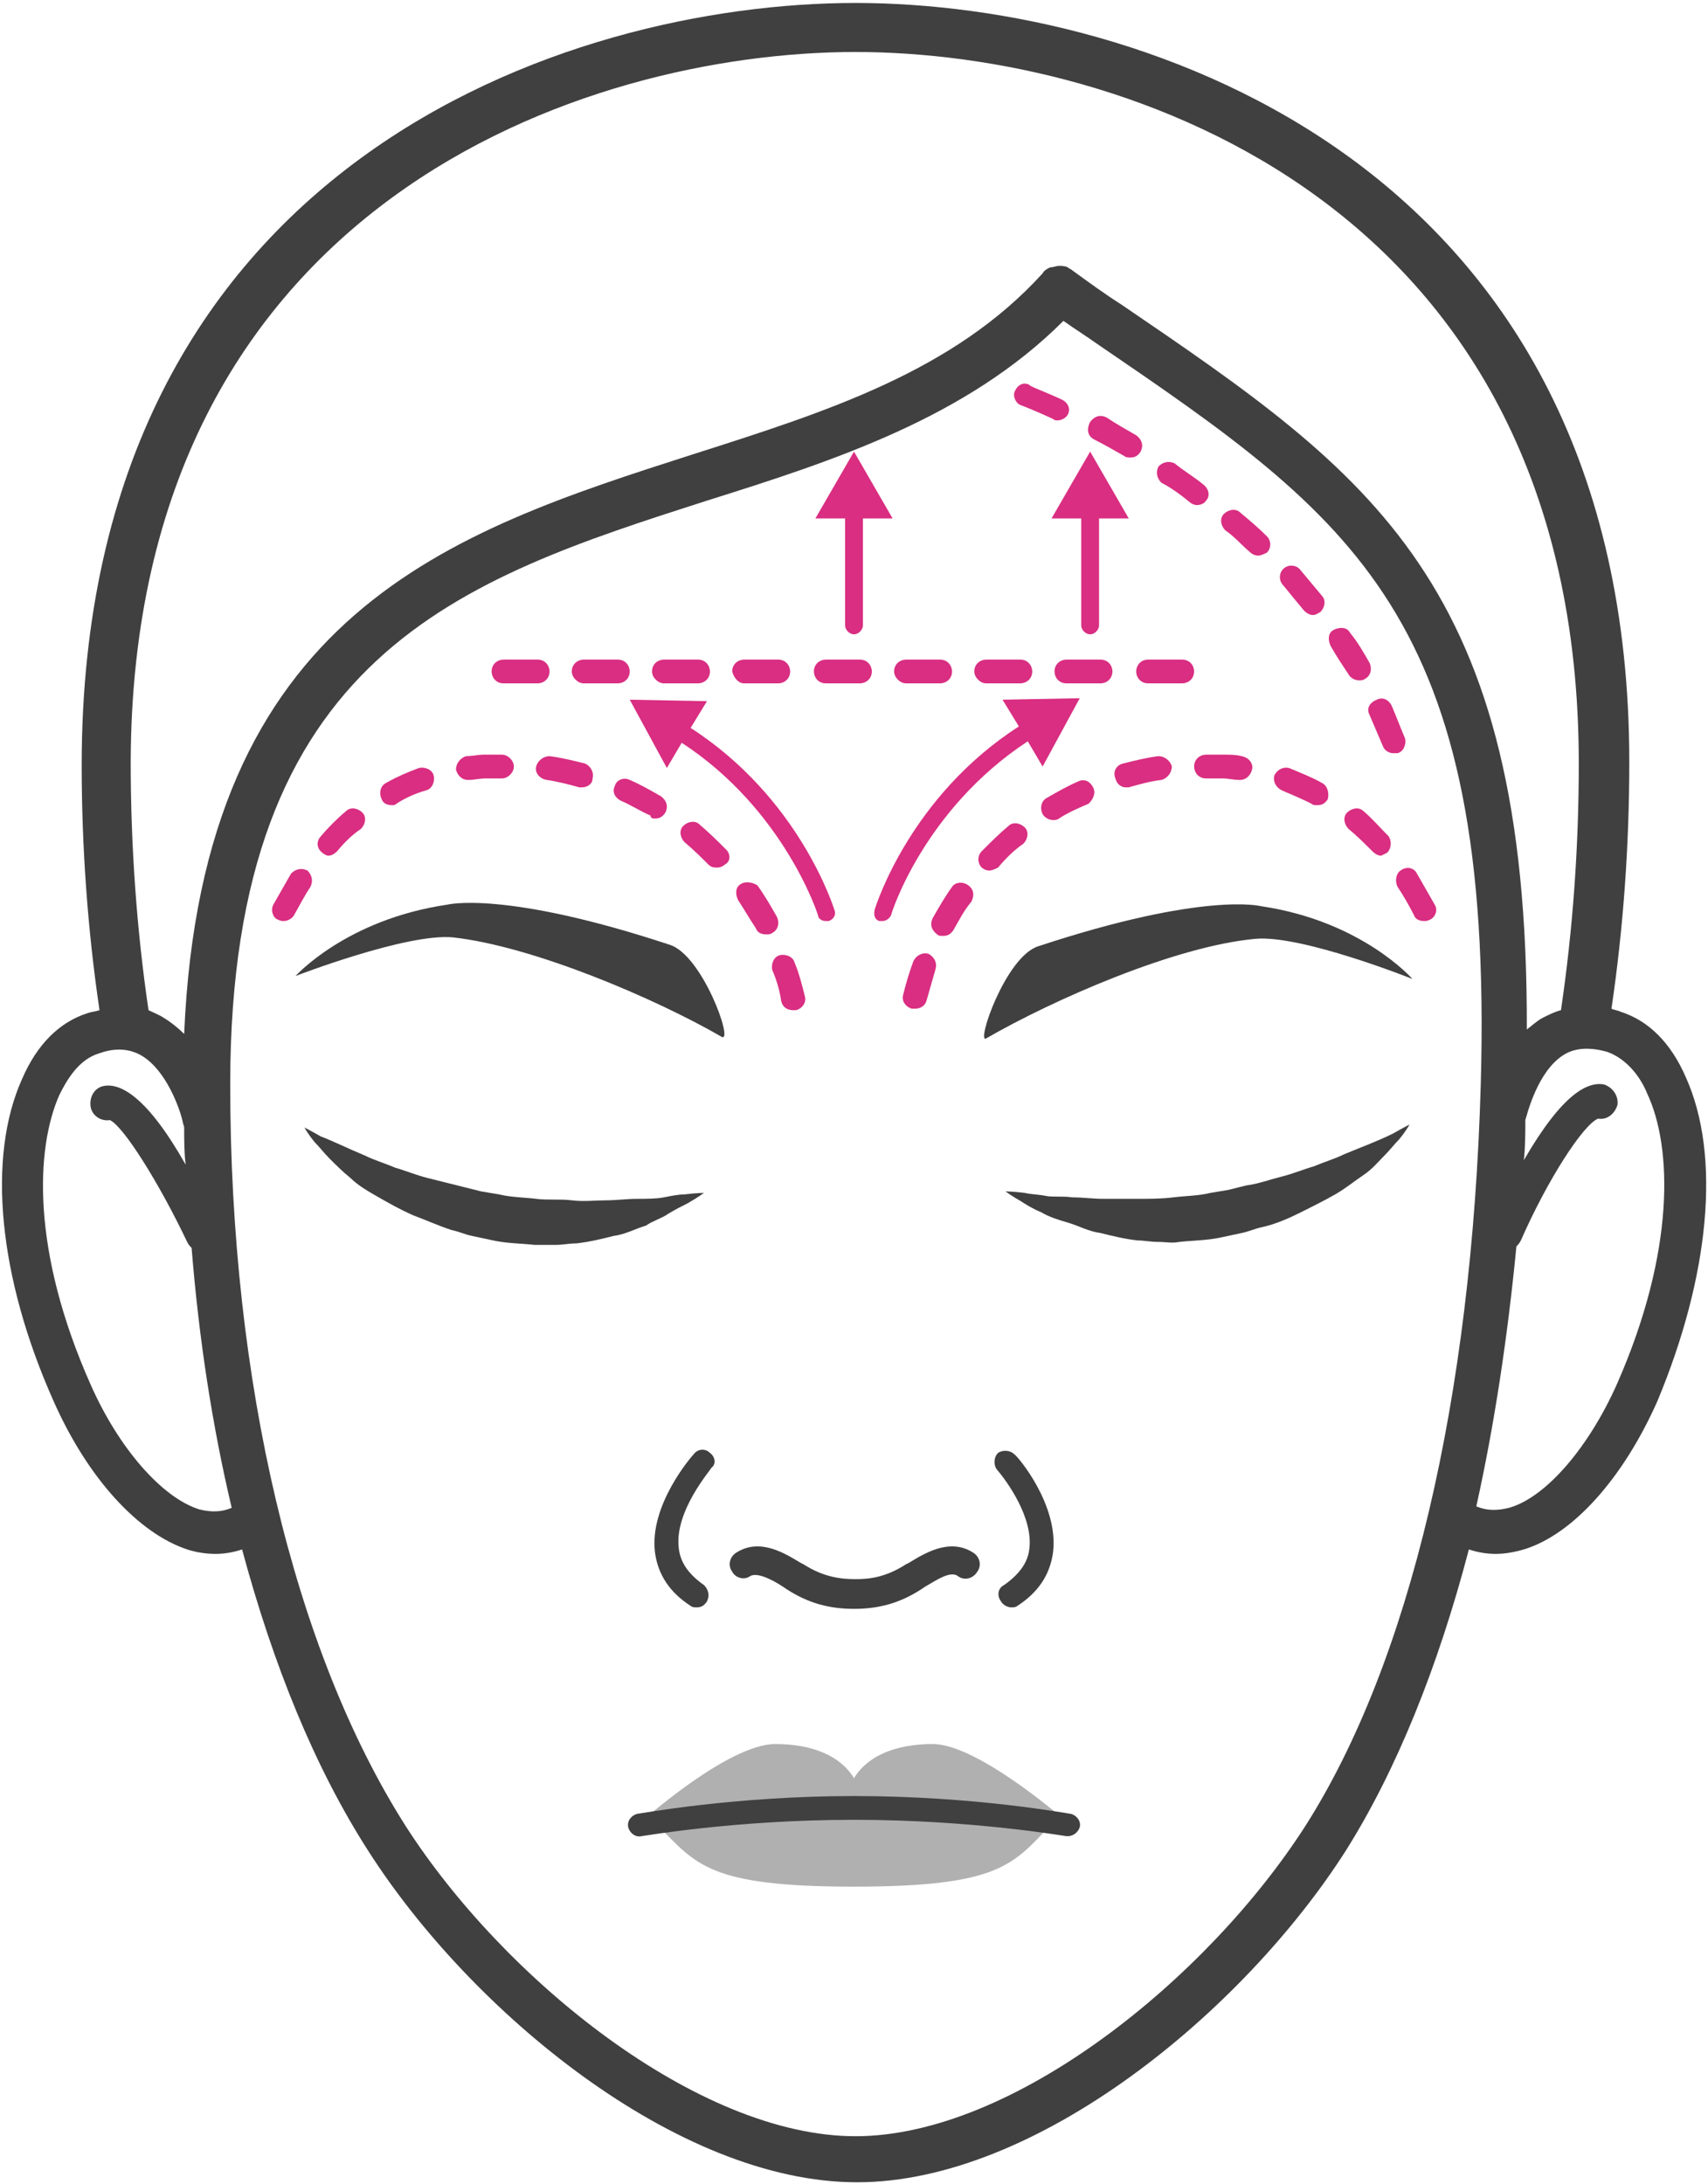 <?xml version="1.0" encoding="utf-8"?>
<!-- Generator: Adobe Illustrator 22.0.1, SVG Export Plug-In . SVG Version: 6.00 Build 0)  -->
<svg version="1.1" id="Layer_1" xmlns="http://www.w3.org/2000/svg" xmlns:xlink="http://www.w3.org/1999/xlink" x="0px" y="0px"
	 viewBox="0 0 115 147" style="enable-background:new 0 0 115 147;" xml:space="preserve">
<style type="text/css">
	.st0{fill:#B0B0B0;}
	.st1{fill:#404040;}
	.st2{fill:#D92E81;}
</style>
<g>
	<path class="st0" d="M71.9,122.7c0,0-6-5.3-9.1-5.3c-2.5,0-4.4,0.8-5.3,2.3c-0.9-1.5-2.8-2.3-5.3-2.3c-3.2,0-9.1,5.3-9.1,5.3
		s0.4,0.1,1.2,0.2c2.6,2.6,3.4,4.1,13.2,4.1c9.8,0,10.7-1.5,13.2-4.1C71.1,122.8,71.5,122.8,71.9,122.7z"/>
	<g>
		<path class="st1" d="M47.8,97.8c-0.3-0.3-0.8-0.3-1.1,0.1c-0.1,0.1-3,3.4-2.6,6.6c0.2,1.5,1,2.7,2.4,3.6c0.1,0.1,0.3,0.1,0.4,0.1
			c0.3,0,0.5-0.1,0.7-0.4c0.2-0.4,0.1-0.8-0.2-1.1c-1-0.7-1.6-1.5-1.7-2.5c-0.3-2.5,2.2-5.3,2.2-5.4C48.2,98.6,48.2,98.1,47.8,97.8z
			"/>
		<path class="st1" d="M72.1,122.1c-0.1,0-6.4-1.2-14.6-1.2c-8.1,0-14.5,1.2-14.6,1.2c-0.4,0.1-0.7,0.5-0.6,0.9
			c0.1,0.4,0.5,0.7,0.9,0.6c0.1,0,6.3-1.1,14.3-1.1c8,0,14.2,1.1,14.3,1.1c0,0,0.1,0,0.1,0c0.4,0,0.7-0.3,0.8-0.6
			C72.8,122.6,72.5,122.2,72.1,122.1z"/>
		<path class="st1" d="M50.5,106.1c0.5-0.3,1.6,0.3,2.2,0.7l0.3,0.2c1.4,0.9,2.8,1.3,4.5,1.3c1.7,0,3.1-0.4,4.5-1.3l0.3-0.2
			c0.7-0.4,1.7-1.1,2.2-0.7c0.4,0.3,1,0.2,1.3-0.3c0.3-0.4,0.2-1-0.3-1.3c-1.6-1-3.3,0.1-4.3,0.7l-0.2,0.1c-1.4,0.9-2.5,1-3.4,1
			c-0.9,0-2.1-0.1-3.5-1l-0.2-0.1c-1-0.6-2.7-1.7-4.3-0.7c-0.5,0.3-0.6,0.9-0.3,1.3C49.5,106.2,50.1,106.4,50.5,106.1z"/>
		<path class="st1" d="M113.5,72.5c-1-2.3-2.5-3.8-4.4-4.4c-0.2-0.1-0.4-0.1-0.6-0.2c0.8-5.4,1.2-11,1.2-16.6
			C109.7,11,77,0.2,57.6,0.2S5.5,11,5.5,51.5C5.5,57,5.9,62.6,6.7,68c-0.3,0.1-0.5,0.1-0.8,0.2c-1.9,0.6-3.4,2.1-4.4,4.4
			c-2.4,5.3-1.6,13.4,2.1,21.7c2.3,5.2,5.7,8.9,9,10c0.6,0.2,1.3,0.3,1.9,0.3c0.6,0,1.2-0.1,1.8-0.3c2.1,7.8,4.9,14.7,8.5,20.3
			c6.9,10.8,20.8,22.3,32.9,22.3c12.1,0,26-11.5,32.9-22.3c3.4-5.4,6.2-12.3,8.3-20.3c0.6,0.2,1.2,0.3,1.8,0.3
			c0.6,0,1.2-0.1,1.9-0.3c3.3-1,6.7-4.8,9-10C115.1,85.9,115.9,77.8,113.5,72.5z M57.6,3.5c18.1,0,48.7,10.1,48.7,47.9
			c0,5.6-0.4,11.2-1.2,16.6c-0.4,0.1-0.8,0.3-1.2,0.5c-0.4,0.2-0.7,0.5-1.1,0.8c0.1-30.1-10.4-37.3-27.3-48.8
			c-1.1-0.7-2.2-1.5-3.3-2.3c-0.1-0.1-0.2-0.1-0.3-0.2c-0.2-0.1-0.4-0.1-0.6-0.1c-0.2,0-0.4,0.1-0.6,0.1c-0.2,0.1-0.4,0.2-0.5,0.4
			c-6,6.6-14.5,9.3-23.6,12.2c-16.2,5.2-33,10.6-34.2,39c-0.4-0.4-0.9-0.8-1.4-1.1c-0.3-0.2-0.6-0.3-1-0.5
			c-0.8-5.4-1.2-11.1-1.2-16.7C8.9,13.6,39.5,3.5,57.6,3.5z M13.4,101.6c-2.5-0.8-5.4-4.1-7.3-8.4c-4-9-3.7-15.9-2.1-19.5
			c0.5-1,1.3-2.4,2.7-2.8c1.1-0.4,2.1-0.3,2.9,0.2c1.6,1,2.5,3.5,2.7,4.4c0,0.1,0.1,0.3,0.1,0.4c0,0.8,0,1.7,0.1,2.5
			c-2.6-4.6-4.4-5.5-5.5-5.3c-0.6,0.1-1,0.7-0.9,1.4c0.1,0.6,0.7,1,1.3,0.9c0.9,0.4,3.3,4.2,5.2,8.2c0.1,0.2,0.2,0.3,0.3,0.4
			c0.5,6.2,1.4,12,2.7,17.5C14.9,101.8,14.2,101.8,13.4,101.6z M87.9,122.9c-6.6,10.3-19.7,20.9-30.3,20.9
			c-10.6,0-23.7-10.6-30.3-20.9C19.8,111.1,15.5,93,15.5,73C15.5,44,31.1,39,47.6,33.7c8.6-2.7,17.5-5.6,24-12.1
			c0.7,0.5,1.5,1,2.2,1.5C91.1,34.9,100.6,41.4,99.7,73C99.1,94.2,94.9,111.9,87.9,122.9z M108.9,93.1c-1.9,4.3-4.8,7.7-7.3,8.4
			c-0.8,0.2-1.5,0.2-2.2-0.1c1.2-5.4,2.1-11.3,2.7-17.5c0.1-0.1,0.2-0.2,0.3-0.4c1.8-4.1,4.2-7.8,5.2-8.2c0.6,0.1,1.1-0.3,1.3-0.9
			c0.1-0.6-0.3-1.2-0.9-1.4c-1.1-0.2-2.8,0.6-5.4,5.1c0.1-0.9,0.1-1.8,0.1-2.7c0.1-0.3,0.8-3.3,2.6-4.4c0.8-0.5,1.8-0.5,2.9-0.2
			c1.4,0.5,2.3,1.8,2.7,2.8C112.6,77.2,112.8,84.2,108.9,93.1z"/>
		<path class="st1" d="M30.5,63.1c5.4,0.6,13.6,4.1,18.1,6.7c0.8,0.4-1.3-5.5-3.5-6.2c-11.2-3.7-15-2.7-15-2.7
			c-6.8,1-10.2,4.8-10.2,4.8S27.4,62.8,30.5,63.1z"/>
		<path class="st1" d="M45,81.7c0.5-0.3,0.9-0.5,1.3-0.7c0.7-0.4,1.1-0.7,1.1-0.7s-0.5,0-1.3,0.1c-0.4,0-0.9,0.1-1.4,0.2
			c-0.5,0.1-1.2,0.1-1.8,0.1c-0.7,0-1.4,0.1-2.1,0.1c-0.7,0-1.5,0.1-2.3,0c-0.8-0.1-1.6,0-2.4-0.1c-0.8-0.1-1.7-0.1-2.5-0.3
			l-1.2-0.2c-0.4-0.1-0.8-0.2-1.2-0.3c-0.8-0.2-1.6-0.4-2.4-0.6c-0.8-0.2-1.5-0.5-2.2-0.7c-0.7-0.3-1.4-0.5-2-0.8
			c-1.2-0.5-2.2-1-3-1.3c-0.7-0.4-1.1-0.6-1.1-0.6s0.2,0.4,0.7,1c0.3,0.3,0.6,0.7,1,1.1c0.4,0.4,0.9,0.9,1.4,1.3
			c0.5,0.5,1.2,0.9,1.9,1.3c0.7,0.4,1.4,0.8,2.3,1.2c0.8,0.3,1.7,0.7,2.6,1c0.5,0.1,0.9,0.3,1.4,0.4l1.4,0.3
			c0.9,0.2,1.9,0.2,2.8,0.3c0.5,0,0.9,0,1.4,0c0.5,0,0.9-0.1,1.4-0.1c0.9-0.1,1.7-0.3,2.5-0.5c0.8-0.1,1.5-0.5,2.2-0.7
			C43.9,82.2,44.6,82,45,81.7z"/>
		<path class="st1" d="M84.9,61c0,0-3.8-1-15,2.7c-2.2,0.7-4.2,6.6-3.5,6.2c4.5-2.6,12.7-6.2,18.1-6.7c3.1-0.3,10.6,2.7,10.6,2.7
			S91.7,62,84.9,61z"/>
		<path class="st1" d="M90.5,77.7c-0.6,0.3-1.3,0.5-2,0.8c-0.7,0.2-1.4,0.5-2.2,0.7c-0.8,0.2-1.6,0.5-2.4,0.6
			c-0.4,0.1-0.8,0.2-1.2,0.3l-1.2,0.2c-0.8,0.2-1.7,0.2-2.5,0.3c-0.8,0.1-1.6,0.1-2.4,0.1c-0.8,0-1.6,0-2.3,0
			c-0.7,0-1.4-0.1-2.1-0.1c-0.7-0.1-1.3,0-1.8-0.1c-0.5-0.1-1-0.1-1.4-0.2c-0.8-0.1-1.3-0.1-1.3-0.1s0.4,0.3,1.1,0.7
			c0.3,0.2,0.8,0.5,1.3,0.7c0.5,0.3,1.1,0.5,1.8,0.7c0.7,0.2,1.4,0.6,2.2,0.7c0.8,0.2,1.6,0.4,2.5,0.5c0.4,0,0.9,0.1,1.4,0.1
			c0.5,0,0.9,0.1,1.4,0c0.9-0.1,1.9-0.1,2.8-0.3l1.4-0.3c0.5-0.1,0.9-0.3,1.4-0.4c0.9-0.2,1.8-0.6,2.6-1c0.8-0.4,1.6-0.8,2.3-1.2
			c0.7-0.4,1.3-0.9,1.9-1.3c0.6-0.4,1-0.9,1.4-1.3c0.4-0.4,0.7-0.8,1-1.1c0.5-0.6,0.7-1,0.7-1s-0.4,0.2-1.1,0.6
			C92.8,76.8,91.7,77.2,90.5,77.7z"/>
		<path class="st1" d="M67.6,106.7c-0.4,0.2-0.5,0.7-0.2,1.1c0.1,0.2,0.4,0.4,0.7,0.4c0.1,0,0.3,0,0.4-0.1c1.4-0.9,2.2-2.1,2.4-3.6
			c0.4-3.2-2.4-6.5-2.6-6.6c-0.3-0.3-0.8-0.3-1.1-0.1c-0.3,0.3-0.3,0.8-0.1,1.1c0.7,0.8,2.5,3.3,2.2,5.4
			C69.2,105.2,68.6,106,67.6,106.7z"/>
	</g>
	<path class="st2" d="M74.9,45.2c0-0.4-0.3-0.8-0.8-0.8h-2.3c-0.4,0-0.8,0.3-0.8,0.8c0,0.4,0.3,0.8,0.8,0.8h2.3
		C74.6,46,74.9,45.6,74.9,45.2z"/>
	<path class="st2" d="M61,46h2.3c0.4,0,0.8-0.3,0.8-0.8c0-0.4-0.3-0.8-0.8-0.8H61c-0.4,0-0.8,0.3-0.8,0.8C60.2,45.6,60.6,46,61,46z"
		/>
	<path class="st2" d="M76.5,45.2c0,0.4,0.3,0.8,0.8,0.8h2.3c0.4,0,0.8-0.3,0.8-0.8c0-0.4-0.3-0.8-0.8-0.8h-2.3
		C76.8,44.4,76.5,44.8,76.5,45.2z"/>
	<path class="st2" d="M33.9,46h2.3c0.4,0,0.8-0.3,0.8-0.8c0-0.4-0.3-0.8-0.8-0.8h-2.3c-0.4,0-0.8,0.3-0.8,0.8
		C33.1,45.6,33.4,46,33.9,46z"/>
	<path class="st2" d="M66.4,46h2.3c0.4,0,0.8-0.3,0.8-0.8c0-0.4-0.3-0.8-0.8-0.8h-2.3c-0.4,0-0.8,0.3-0.8,0.8
		C65.6,45.6,66,46,66.4,46z"/>
	<path class="st2" d="M55.6,46h2.3c0.4,0,0.8-0.3,0.8-0.8c0-0.4-0.3-0.8-0.8-0.8h-2.3c-0.4,0-0.8,0.3-0.8,0.8
		C54.8,45.6,55.1,46,55.6,46z"/>
	<path class="st2" d="M44.7,46H47c0.4,0,0.8-0.3,0.8-0.8c0-0.4-0.3-0.8-0.8-0.8h-2.3c-0.4,0-0.8,0.3-0.8,0.8
		C43.9,45.6,44.3,46,44.7,46z"/>
	<path class="st2" d="M39.3,46h2.3c0.4,0,0.8-0.3,0.8-0.8c0-0.4-0.3-0.8-0.8-0.8h-2.3c-0.4,0-0.8,0.3-0.8,0.8
		C38.5,45.6,38.9,46,39.3,46z"/>
	<path class="st2" d="M50.1,46h2.3c0.4,0,0.8-0.3,0.8-0.8c0-0.4-0.3-0.8-0.8-0.8h-2.3c-0.4,0-0.8,0.3-0.8,0.8
		C49.4,45.6,49.7,46,50.1,46z"/>
	<path class="st2" d="M31.5,52.5c0,0,0.1,0,0.1,0c0.3,0,0.7-0.1,1.1-0.1c0.4,0,0.8,0,1.1,0c0.4,0,0.8-0.4,0.8-0.8
		c0-0.4-0.4-0.8-0.8-0.8c-0.4,0-0.8,0-1.2,0c-0.4,0-0.8,0.1-1.2,0.1c-0.4,0.1-0.7,0.5-0.7,0.9C30.8,52.2,31.1,52.5,31.5,52.5z"/>
	<path class="st2" d="M36.1,51.6c-0.1,0.4,0.2,0.8,0.7,0.9c0.7,0.1,1.5,0.3,2.2,0.5c0.1,0,0.1,0,0.2,0c0.3,0,0.7-0.2,0.7-0.6
		c0.1-0.4-0.1-0.8-0.5-1c-0.8-0.2-1.6-0.4-2.4-0.5C36.6,50.9,36.2,51.2,36.1,51.6z"/>
	<path class="st2" d="M44.1,55.1c0.3,0,0.5-0.1,0.7-0.4c0.2-0.4,0.1-0.8-0.3-1.1c-0.7-0.4-1.4-0.8-2.1-1.1c-0.4-0.2-0.9,0-1,0.4
		c-0.2,0.4,0,0.8,0.4,1c0.7,0.3,1.3,0.7,2,1C43.8,55.1,44,55.1,44.1,55.1z"/>
	<path class="st2" d="M22.1,57.6c0.2,0,0.4-0.1,0.6-0.3c0.5-0.6,1-1.1,1.6-1.5c0.3-0.3,0.4-0.8,0.1-1.1c-0.3-0.3-0.8-0.4-1.1-0.1
		c-0.6,0.5-1.2,1.1-1.7,1.7c-0.3,0.3-0.3,0.8,0.1,1.1C21.8,57.5,22,57.6,22.1,57.6z"/>
	<path class="st2" d="M53.6,68c0.4-0.1,0.7-0.5,0.6-0.9c-0.2-0.8-0.4-1.6-0.7-2.3c-0.1-0.4-0.6-0.6-1-0.5c-0.4,0.1-0.6,0.6-0.5,1
		c0.3,0.7,0.5,1.4,0.6,2.1c0.1,0.4,0.4,0.6,0.8,0.6C53.5,68,53.6,68,53.6,68z"/>
	<path class="st2" d="M49.9,59.5c-0.4,0.2-0.4,0.7-0.2,1.1c0.4,0.6,0.8,1.3,1.2,1.9c0.1,0.3,0.4,0.4,0.7,0.4c0.1,0,0.3,0,0.4-0.1
		c0.4-0.2,0.5-0.7,0.3-1.1c-0.4-0.7-0.8-1.4-1.3-2.1C50.7,59.4,50.2,59.3,49.9,59.5z"/>
	<path class="st2" d="M26.7,54.1c0.6-0.4,1.3-0.7,2-0.9c0.4-0.1,0.6-0.6,0.5-1c-0.1-0.4-0.6-0.6-1-0.5c-0.8,0.3-1.5,0.6-2.2,1
		c-0.4,0.2-0.5,0.7-0.3,1.1c0.1,0.3,0.4,0.4,0.7,0.4C26.5,54.2,26.6,54.2,26.7,54.1z"/>
	<path class="st2" d="M48.9,57.2c-0.6-0.6-1.1-1.1-1.8-1.7c-0.3-0.3-0.8-0.2-1.1,0.1c-0.3,0.3-0.2,0.8,0.1,1.1
		c0.6,0.5,1.1,1,1.6,1.5c0.2,0.2,0.4,0.2,0.6,0.2c0.2,0,0.4-0.1,0.5-0.2C49.2,58,49.2,57.5,48.9,57.2z"/>
	<path class="st2" d="M18.7,61.9C18.9,62,19,62,19.1,62c0.3,0,0.6-0.2,0.7-0.4c0.4-0.7,0.7-1.3,1.1-1.9c0.2-0.4,0.1-0.8-0.2-1.1
		c-0.4-0.2-0.8-0.1-1.1,0.2c-0.4,0.7-0.8,1.4-1.2,2.1C18.2,61.3,18.4,61.8,18.7,61.9z"/>
	<path class="st2" d="M75.8,53c0.1,0,0.1,0,0.2,0c0.7-0.2,1.4-0.4,2.2-0.5c0.4-0.1,0.7-0.5,0.7-0.9c-0.1-0.4-0.5-0.7-0.9-0.7
		c-0.8,0.1-1.6,0.3-2.4,0.5c-0.4,0.1-0.7,0.5-0.5,1C75.2,52.8,75.5,53,75.8,53z"/>
	<path class="st2" d="M73.6,53c-0.2-0.4-0.6-0.6-1-0.4c-0.7,0.3-1.4,0.7-2.1,1.1c-0.4,0.2-0.5,0.7-0.3,1.1c0.1,0.2,0.4,0.4,0.7,0.4
		c0.1,0,0.3,0,0.4-0.1c0.6-0.4,1.3-0.7,2-1C73.6,53.8,73.8,53.4,73.6,53z"/>
	<path class="st2" d="M84.3,51.8c0.1-0.4-0.2-0.8-0.7-0.9c-0.4-0.1-0.8-0.1-1.2-0.1c-0.4,0-0.8,0-1.2,0c-0.4,0-0.8,0.3-0.8,0.8
		c0,0.4,0.3,0.8,0.8,0.8c0.4,0,0.8,0,1.1,0c0.4,0,0.8,0.1,1.1,0.1c0,0,0.1,0,0.1,0C83.9,52.5,84.2,52.2,84.3,51.8z"/>
	<path class="st2" d="M94.1,59.7c0.4,0.6,0.8,1.3,1.1,1.9c0.1,0.3,0.4,0.4,0.7,0.4c0.1,0,0.2,0,0.4-0.1c0.4-0.2,0.5-0.7,0.3-1
		c-0.4-0.7-0.8-1.4-1.2-2.1c-0.2-0.4-0.7-0.5-1.1-0.2C94,58.8,93.9,59.3,94.1,59.7z"/>
	<path class="st2" d="M68.9,56.8c0.3-0.3,0.4-0.8,0.1-1.1c-0.3-0.3-0.8-0.4-1.1-0.1c-0.6,0.5-1.2,1.1-1.8,1.7
		c-0.3,0.3-0.3,0.8,0,1.1c0.1,0.1,0.3,0.2,0.5,0.2c0.2,0,0.4-0.1,0.6-0.2C67.7,57.8,68.3,57.2,68.9,56.8z"/>
	<path class="st2" d="M62.5,64.2c-0.4-0.1-0.8,0.1-1,0.5c-0.3,0.8-0.5,1.5-0.7,2.3c-0.1,0.4,0.2,0.8,0.6,0.9c0.1,0,0.1,0,0.2,0
		c0.4,0,0.7-0.2,0.8-0.6c0.2-0.7,0.4-1.4,0.6-2.1C63.1,64.8,62.9,64.4,62.5,64.2z"/>
	<path class="st2" d="M64.1,59.7c-0.5,0.7-0.9,1.4-1.3,2.1c-0.2,0.4-0.1,0.8,0.3,1.1c0.1,0.1,0.2,0.1,0.4,0.1c0.3,0,0.5-0.1,0.7-0.4
		c0.4-0.7,0.7-1.3,1.2-1.9c0.2-0.4,0.2-0.8-0.2-1.1C64.8,59.3,64.3,59.4,64.1,59.7z"/>
	<path class="st2" d="M89,52.7c-0.7-0.4-1.5-0.7-2.2-1c-0.4-0.1-0.8,0.1-1,0.5c-0.1,0.4,0.1,0.8,0.5,1c0.7,0.3,1.4,0.6,2,0.9
		c0.1,0.1,0.2,0.1,0.4,0.1c0.3,0,0.5-0.1,0.7-0.4C89.5,53.4,89.4,52.9,89,52.7z"/>
	<path class="st2" d="M93.4,57.4c0.3-0.3,0.3-0.8,0.1-1.1c-0.6-0.6-1.1-1.2-1.7-1.7c-0.3-0.3-0.8-0.2-1.1,0.1
		c-0.3,0.3-0.2,0.8,0.1,1.1c0.6,0.5,1.1,1,1.6,1.5c0.2,0.2,0.4,0.3,0.6,0.3C93,57.6,93.2,57.5,93.4,57.4z"/>
	<path class="st2" d="M90.8,45.4c0.1,0.2,0.4,0.4,0.7,0.4c0.1,0,0.3,0,0.4-0.1c0.4-0.2,0.5-0.7,0.3-1.1c-0.4-0.7-0.8-1.4-1.3-2
		c-0.2-0.4-0.7-0.4-1.1-0.2c-0.4,0.2-0.4,0.7-0.2,1.1C90,44.2,90.4,44.8,90.8,45.4z"/>
	<path class="st2" d="M87.8,41.1c0.2,0.2,0.4,0.3,0.6,0.3c0.2,0,0.3-0.1,0.5-0.2c0.3-0.3,0.4-0.8,0.1-1.1c-0.5-0.6-1-1.2-1.5-1.8
		c-0.3-0.3-0.8-0.3-1.1,0c-0.3,0.3-0.3,0.8,0,1.1C86.8,39.9,87.3,40.5,87.8,41.1z"/>
	<path class="st2" d="M84.2,37.2c0.1,0.1,0.3,0.2,0.5,0.2c0.2,0,0.4-0.1,0.6-0.2c0.3-0.3,0.3-0.8,0-1.1c-0.6-0.6-1.2-1.1-1.8-1.6
		c-0.3-0.3-0.8-0.2-1.1,0.1c-0.3,0.3-0.2,0.8,0.1,1.1C83.1,36.1,83.6,36.7,84.2,37.2z"/>
	<path class="st2" d="M92.2,48.1c0.3,0.7,0.6,1.4,0.9,2.1c0.1,0.3,0.4,0.5,0.7,0.5c0.1,0,0.2,0,0.3,0c0.4-0.1,0.6-0.6,0.5-1
		c-0.3-0.7-0.6-1.5-0.9-2.2c-0.2-0.4-0.6-0.6-1-0.4C92.2,47.3,92,47.7,92.2,48.1z"/>
	<path class="st2" d="M80.1,33.8c0.1,0.1,0.3,0.2,0.5,0.2c0.2,0,0.5-0.1,0.6-0.3c0.3-0.3,0.2-0.8-0.2-1.1c-0.6-0.5-1.3-0.9-1.9-1.4
		c-0.4-0.2-0.8-0.1-1.1,0.2c-0.2,0.4-0.1,0.8,0.2,1.1C78.8,32.8,79.5,33.3,80.1,33.8z"/>
	<path class="st2" d="M73.7,29.6c0.6,0.3,1.3,0.7,2,1.1c0.1,0.1,0.3,0.1,0.4,0.1c0.3,0,0.5-0.1,0.7-0.4c0.2-0.4,0.1-0.8-0.3-1.1
		c-0.7-0.4-1.4-0.8-2-1.2c-0.4-0.2-0.8-0.1-1.1,0.3C73.1,29,73.3,29.4,73.7,29.6z"/>
	<path class="st2" d="M68.8,27.3c0,0,0.8,0.3,2.1,0.9c0.1,0.1,0.2,0.1,0.3,0.1c0.3,0,0.6-0.2,0.7-0.4c0.2-0.4,0-0.8-0.4-1
		c-1.3-0.6-2.2-0.9-2.2-1c-0.4-0.2-0.8,0-1,0.5C68.2,26.7,68.4,27.2,68.8,27.3z"/>
	<path class="st2" d="M56.9,42.1c0,0.3,0.3,0.6,0.6,0.6c0.3,0,0.6-0.3,0.6-0.6v-7.2h2l-2.6-4.5l-2.6,4.5h2V42.1z"/>
	<path class="st2" d="M73.4,30.4l-2.6,4.5h2v7.2c0,0.3,0.3,0.6,0.6,0.6c0.3,0,0.6-0.3,0.6-0.6v-7.2h2L73.4,30.4z"/>
	<path class="st2" d="M55.6,62c0.1,0,0.1,0,0.2,0c0.3-0.1,0.5-0.4,0.4-0.7c-0.1-0.3-2.4-7.6-9.7-12.3l1.1-1.8l-5.2-0.1l2.5,4.6
		l1-1.7c6.9,4.5,9.2,11.6,9.2,11.7C55.1,61.8,55.3,62,55.6,62z"/>
	<path class="st2" d="M59.2,62c0.1,0,0.1,0,0.2,0c0.3,0,0.5-0.2,0.6-0.4c0-0.1,2.2-7.1,9.2-11.7l1,1.7l2.5-4.6l-5.2,0.1l1.1,1.8
		c-7.3,4.7-9.6,12-9.7,12.3C58.8,61.6,58.9,61.9,59.2,62z"/>
</g>
</svg>
